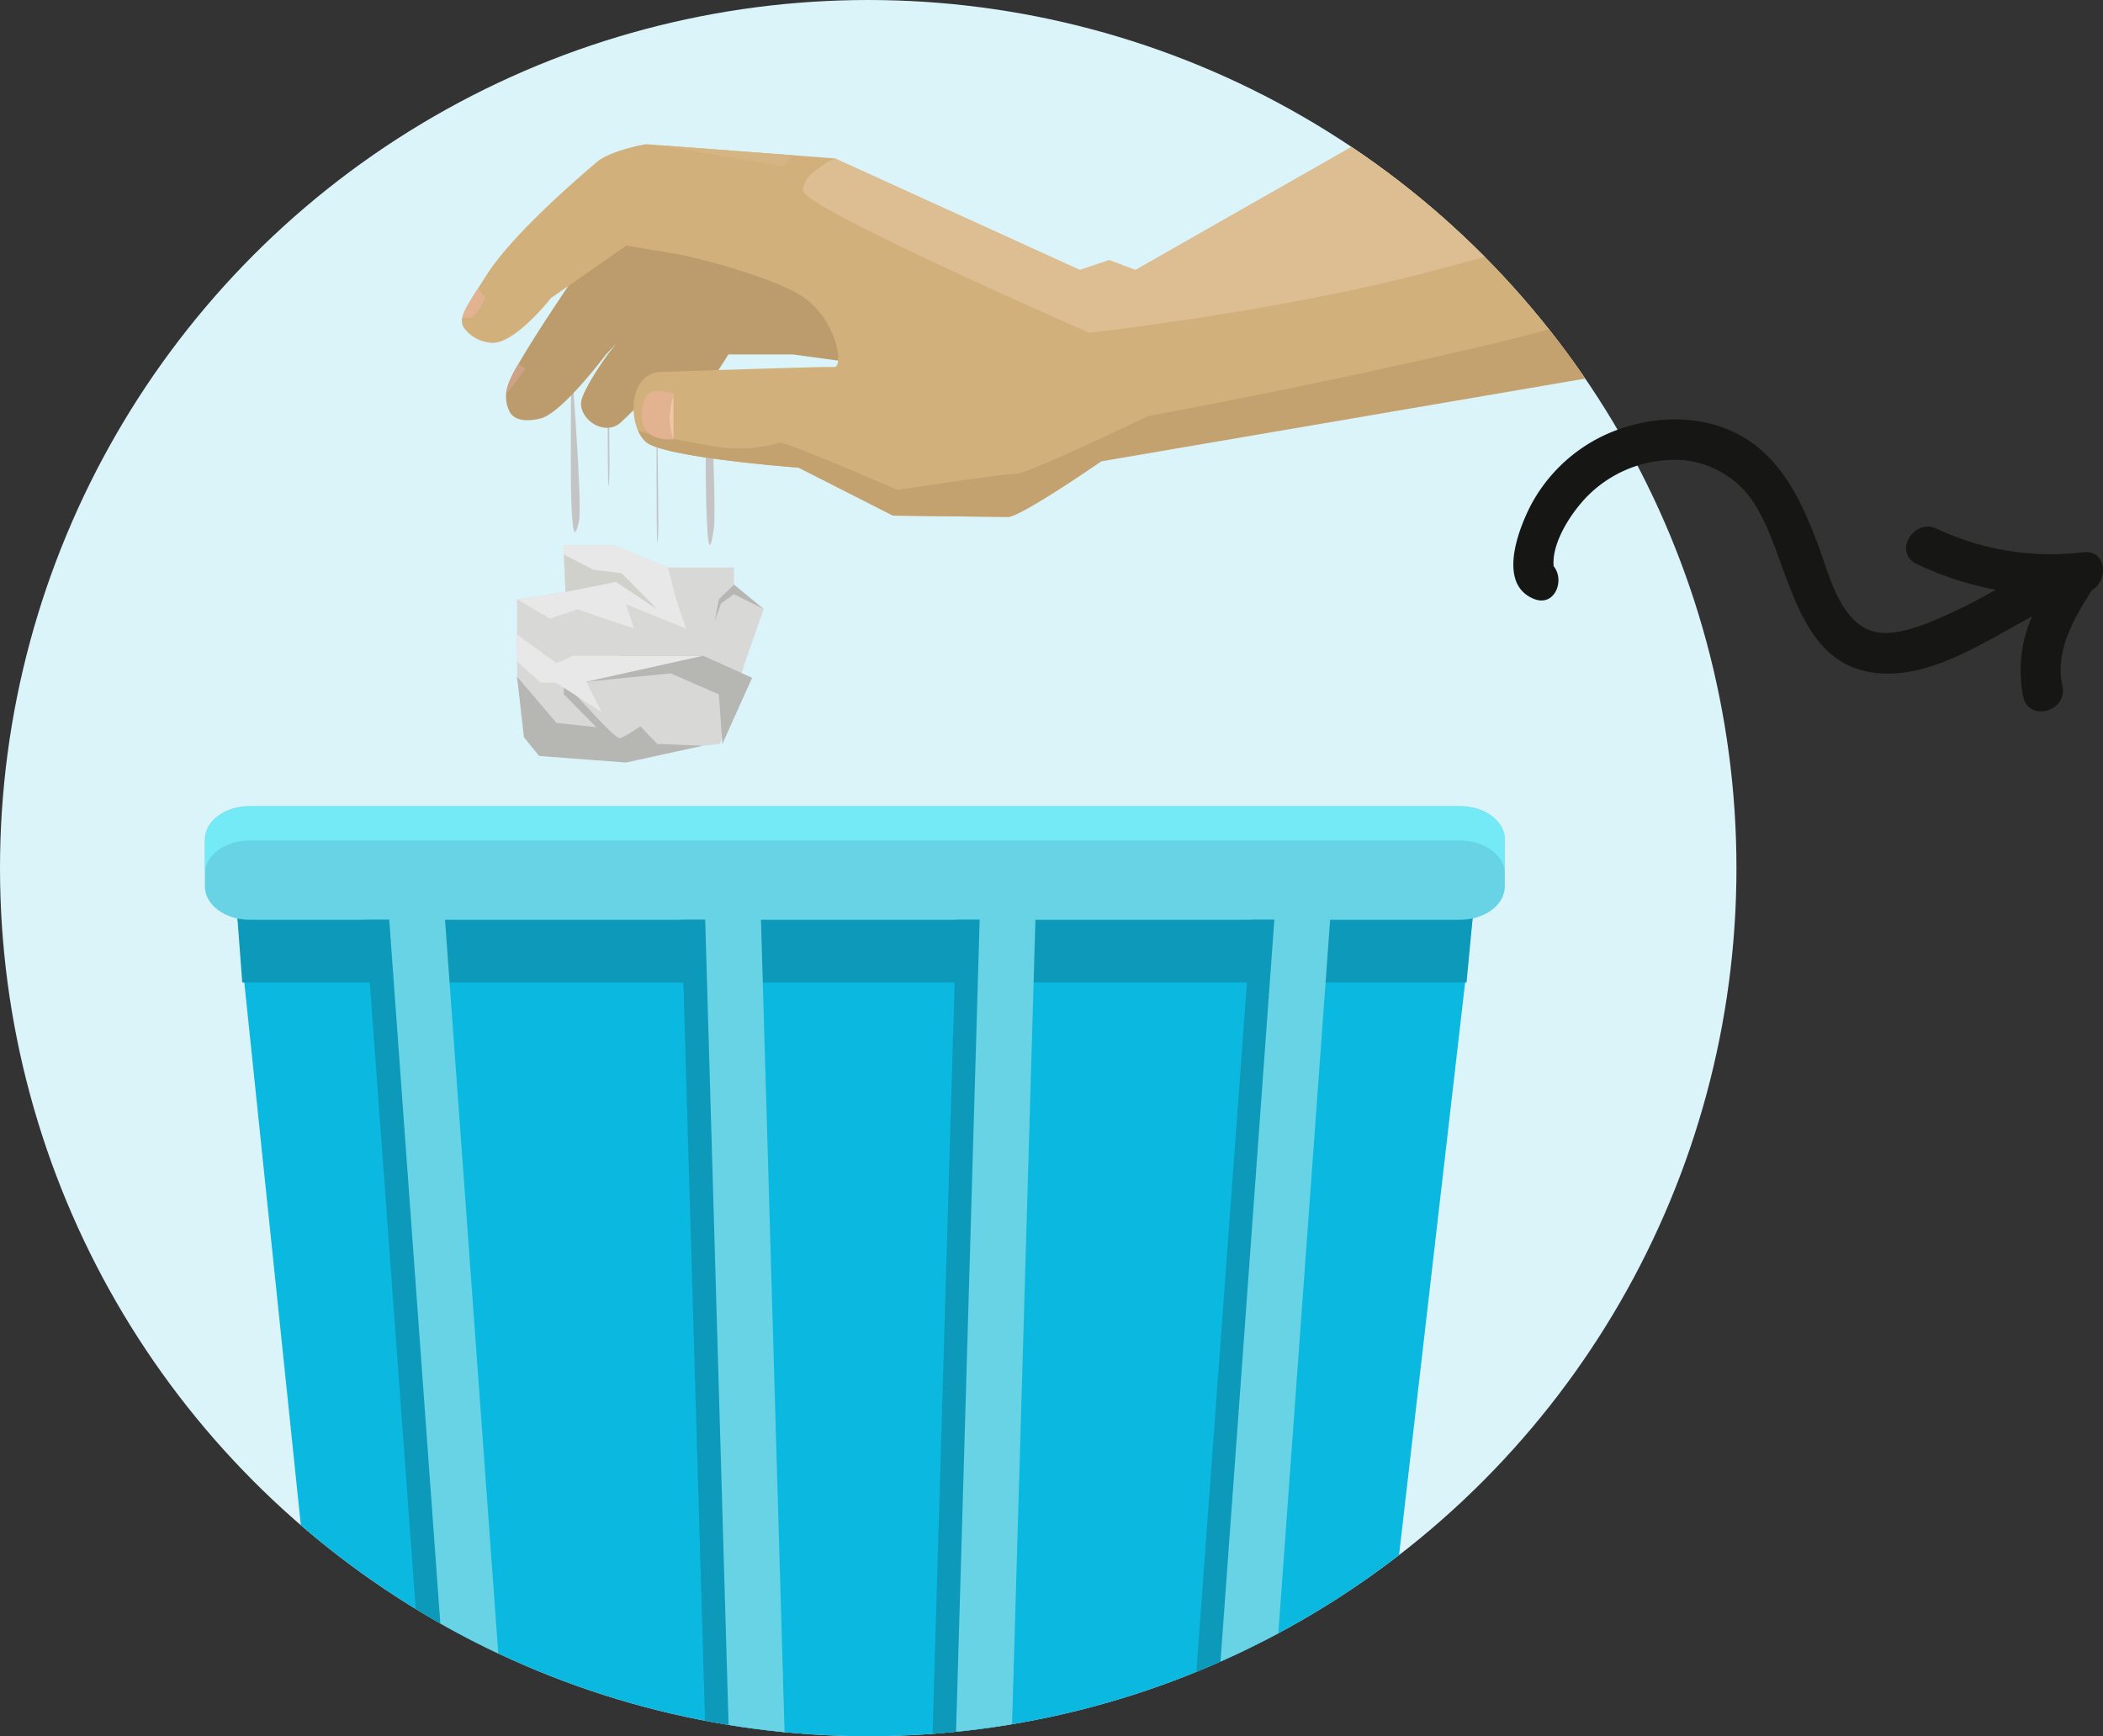 <svg xmlns="http://www.w3.org/2000/svg" xmlns:xlink="http://www.w3.org/1999/xlink" width="348.793" height="288" viewBox="0 0 348.793 288"><rect x="0" y="0" width="348.793" height="288" fill="#333333" stroke="none"/><defs><style>.a{fill:#daf4fa;}.b{clip-path:url(#a);}.c{fill:#caea42;}.d{fill:#0bb8e0;}.e{fill:#0d99ba;}.f{fill:#67d3e5;}.g{fill:#74eaf7;}.h{fill:#d8d8d6;}.i{fill:#e8e8e8;}.j{fill:#b6b7b2;}.k{fill:#d0d1cb;}.l{fill:#c4c4c4;}.m{fill:#bc9c6c;}.n{fill:#d1b07c;}.o{fill:#ddbd92;}.p{fill:#c4a270;}.q{fill:#f2c5a7;}.r{fill:#e2b291;}.s{fill:#cea284;}.t{fill:#d6b585;}.u{fill:#efefef;}.v{fill:#161615;}</style><clipPath id="a"><circle class="a" cx="144" cy="144" r="144" transform="translate(283 807)"/></clipPath></defs><g transform="translate(-334 -807)"><g transform="translate(-112)"><circle class="a" cx="144" cy="144" r="144" transform="translate(446 807)"/><g class="b" transform="translate(163)"><g transform="translate(-685 -37)"><g transform="translate(220.399 682.256)"><g transform="translate(760.6 129.136)"><path class="c" d="M834.369,243.377a52.837,52.837,0,0,0,12.468-4.148c-.562.65-2.579,1.714-5.3,2.85a46.636,46.636,0,0,1-4.549,1.545l-2.5.681-2.557.519c-.719.149-1.432.272-2.134.382-.019-.372-.036-.744-.055-1.116C831.285,243.9,832.828,243.681,834.369,243.377Z" transform="translate(-710.143 -14.208)"/><path class="c" d="M831.139,242.607c1.553-.311,3.122-.545,4.776-1.031.828-.235,1.705-.412,2.6-.723s1.842-.623,2.85-.963c.289.126-1.128.685-3.328,1.43-1.117.3-2.428.645-3.826.974-1.415.233-2.9.569-4.362.726l-.111.014-.012-.223Q830.437,242.713,831.139,242.607Z" transform="translate(-710.16 -13.726)"/><path class="c" d="M850.882,238.607c1.825-1.008,2.321-.988,1.076.362a41.7,41.7,0,0,1-3.245,3.041l-2.833,2.084c-.54.384-1.109.8-1.724,1.216q-.952.558-2.006,1.176a55.358,55.358,0,0,0,6.336-3.812c1.105-.721,2.153-1.631,3.255-2.463l1.645-1.29c.536-.457,1.053-.953,1.583-1.429l.36-.332.17-.164.335-.329.325-.313c.055-.048.107-.109.166-.15l.206-.033.827-.126q.8-.1,1.6-.2c2.5-.291,4.873-.8,7.092-1.088a.654.654,0,0,1-.062.033c-2.2.358-5.175,1.078-8.162,1.413l-1.05.175c-.144.042-.308.014-.429.112l-.337.329c-.265.251-.516.489-.752.713-.505.451-.976.87-1.4,1.249l2.217-1.968.311-.278a1.209,1.209,0,0,1,.381-.073l.784-.093,1.792-.208c.633-.067,1.264-.145,1.891-.266l3.764-.647c-.758.33-1.624.675-2.543,1.027-.936.19-1.866.426-2.819.545-.868.135-2.186.317-2.254.351-.327.1-.707.022-.944.374l-.417.4-.913.82,1.221-1.093.353-.317a3.288,3.288,0,0,1,.438-.067l1.41-.166c.844-.111,1.7-.166,2.536-.323-.609.235-1.256.393-1.92.59a6.583,6.583,0,0,0-1.558.51l-.573.394c-.13.246-.263.5-.4.754l-.109.154-.424.427-.91.906c-.592.63-1.259,1.123-1.882,1.686-1.28,1.066-2.494,2.242-3.8,3.179-1.3.953-2.586,1.892-3.835,2.806-1.29.832-2.575,1.588-3.816,2.342-.387.227-.77.434-1.152.647.389-2.586.823-5.163,1.285-7.735C846.127,241.492,849.147,239.6,850.882,238.607Z" transform="translate(-702.166 -17.474)"/><path class="c" d="M833.345,244.438c5.566-1.3,10.48-3.478,11.473-3.143.1.035-.334.273-1.1.635l-1.384.624-1.776.637-1.993.688-2.089.562c-1.015.3-2.012.512-2.9.683a61.516,61.516,0,0,0,15.825-5.1c.176-.081.339-.163.512-.244-.462,2.572-.9,5.149-1.285,7.735a49.1,49.1,0,0,1-11.966,4.843,60.359,60.359,0,0,1-6.44,1.18q-.218-4.175-.431-8.353C830.977,244.988,832.169,244.719,833.345,244.438Z" transform="translate(-710.112 -13.805)"/><g transform="translate(20.985 166.327)"><path class="d" d="M964.98,353.123l15.867-137.509L775.8,215.38l14.349,137.743Z" transform="translate(-770.495 -197.938)"/><path class="e" d="M776.69,227.2H979.745l1.1-11.585L775.8,215.38Z" transform="translate(-770.495 -197.938)"/><path class="f" d="M772.733,218.627c0,3.051,3.335,5.525,7.448,5.525h200.7c4.113,0,7.448-2.473,7.448-5.525v-7.806c0-3.051-3.335-5.525-7.448-5.525h-200.7c-4.113,0-7.448,2.473-7.448,5.525Z" transform="translate(-772.733 -205.296)"/><path class="e" d="M0,0H11.126l-10,136.33H-10Z" transform="translate(173.589 18.856)"/><path class="f" d="M0,0H9.251l-10,137.743H-10Z" transform="translate(177.475 17.442)"/><path class="e" d="M0,0H11.126l10,136.33H10Z" transform="translate(26.584 18.856)"/><path class="f" d="M0,0H9.251l10,137.743H10Z" transform="translate(30.471 17.442)"/><path class="e" d="M0,0H11.127l4,136.33H4Z" transform="translate(79.05 18.856)"/><path class="f" d="M0,0H9.251l4,137.743H4Z" transform="translate(82.936 17.442)"/><path class="e" d="M0,0H11.126l-4,136.33H-4Z" transform="translate(124.65 18.856)"/><path class="f" d="M0,0H9.251l-4,137.743H-4Z" transform="translate(128.536 17.442)"/><path class="g" d="M780.181,205.325h200.7c4.113,0,7.448,2.475,7.448,5.526v5.641c0-3.051-3.335-5.525-7.448-5.525h-200.7c-4.113,0-7.448,2.473-7.448,5.525v-5.641C772.733,207.8,776.068,205.325,780.181,205.325Z" transform="translate(-772.733 -205.275)"/></g><g transform="translate(72.759 123.083)"><path class="h" d="M818.75,180.3l8.951,3.655h10.941v2.843l4.933,4.061-3.008,8.528-4.24,13.808-17.578,2.03-12.937-3.249-3.147-9.34v-13.4l8.042-1.218-.35-7.716Z" transform="translate(-802.665 -180.295)"/><path class="i" d="M802.665,189.229l5.461,3.2,4.568-1.536,9.376,3.211-1.338-4.049,9.993,4.049-1.683-4.877L827.7,183.95,818.75,180.3h-8.392l.35,7.716Z" transform="translate(-802.665 -180.295)"/><path class="j" d="M828.685,190.875l8.127,3.655L831.879,205.5l-.584-8.219-8-3.49-14,1.4,5.461-4.306Z" transform="translate(-797.825 -172.575)"/><path class="k" d="M807.433,187.368l-.281-6.192,4.912,2.514,4.688.582,5.89,5.98-6.852-4.538Z" transform="translate(-799.39 -179.652)"/><path class="j" d="M802.665,192.881l6.543,7.678,6.611.7-5.391-5.445v-1.955l1.5,1.536,3.888,4.189s3.246,3.491,3.847,3.491,3.454-1.955,3.454-1.955l2.8,2.915,7.573.3-12.758,2.788-14.408-1.085-2.524-3.1Z" transform="translate(-802.665 -171.111)"/><path class="i" d="M802.665,188.845l6.543,4.747,2.723-1.235h21.593l-19.388,4.306,2.558,5.026-7.607-4.886h-2.524l-3.9-3.49Z" transform="translate(-802.665 -174.057)"/><path class="j" d="M821.618,190.108l1.047-2.932,2.147-1.536,4.933,2.472-4.933-4.061-2.508,2.427Z" transform="translate(-788.835 -177.554)"/></g><g transform="translate(81.669 87.258)"><path class="l" d="M821.692,169.525c.391,9.271.707,19.054.41,20.992-.595,3.862-1.029,4.243-1.257-4.4-.066-2.467-.093-6.338-.1-10.61-.016-10.7.657-12.551.657-12.551S821.3,160.309,821.692,169.525Z" transform="translate(-798.383 -157.379)"/><path class="l" d="M807.918,162.807s.46,5.876.848,12.094c.391,6.255.708,12.853.41,14.161-.595,2.607-1.029,2.863-1.257-2.968-.066-1.664-.093-4.276-.1-7.157C807.8,171.72,807.918,162.807,807.918,162.807Z" transform="translate(-807.816 -157.23)"/><path class="l" d="M816.229,176.237c.076,5.8.138,11.931.08,13.144-.118,2.418-.2,2.657-.247-2.755-.014-1.545-.019-3.968-.021-6.644,0-6.7.021-14.972.021-14.972S816.151,170.465,816.229,176.237Z" transform="translate(-801.815 -155.623)"/><path class="l" d="M811.543,170.809c.078,5.807.14,11.931.081,13.144-.118,2.42-.2,2.657-.247-2.755-.014-1.545-.019-3.968-.021-6.644,0-6.7.021-14.97.021-14.97S811.467,165.037,811.543,170.809Z" transform="translate(-805.233 -159.583)"/></g><g transform="translate(6 20)"><g transform="translate(57.62 7.218)"><path class="m" d="M798.557,166.717c1.5-4.336,15.972-25.051,15.972-25.051l5.448-6.986,33.449,2.169,6.2,13.488,5.637,14.213-19.542-2.65H835.01s-5.824,9.394-7.515,10.6-6.452.156-5.575-4.259h0a53.393,53.393,0,0,1-4.949,5.106c-2.631,2.043-6.576-.607-6.39-3.5.114-1.754,4.136-7.948,6.249-10.188l-2.114,2.24s-7.208,9.629-10.778,10.593c-2,.54-4.264.521-5.165-1A5.655,5.655,0,0,1,798.557,166.717Z" transform="translate(-790.826 -97.715)"/><path class="n" d="M797.884,164.487c3.8-6.075,13.023-14.348,18.362-18.88,2.389-2.029,8.209-2.991,8.209-2.991l31.3,2.359,40.6,18.5h9.3l88.058-50.163a103.977,103.977,0,0,1,8.422,33.013c1.823,21.45-2.48,31.857-2.48,31.857L897.89,194.027s-11.264,10.418-13.379,10.418-19.113-.221-19.113-.221l-15.652-7.955s-22.207-1.647-25.29-4.236-3.082-11.464,2.418-11.636,27.08-.915,28.772-.816.424-9-6.77-12.585-18.617-6.035-18.617-6.035l-9.074-1.533-12.506,8.711s-6.348,8.114-10.155,7.388a6.083,6.083,0,0,1-4.3-2.472C793.175,171.278,794.863,169.315,797.884,164.487Z" transform="translate(-793.913 -113.309)"/><path class="o" d="M964.91,114.941s3.61,36.221-4.075,39-17.292,5.129-29.54,8.441c-24.5,6.623-57.158,10.337-57.158,10.337s-20.919-9.141-35.007-16.131c-7.152-3.549-12.545-6.543-12.545-7.507a4.289,4.289,0,0,1,1.688-2.932,16.453,16.453,0,0,1,3.646-2.366l40.6,18.5,4.891-1.643,4.4,1.643Z" transform="translate(-770.072 -112.118)"/><g transform="translate(29.218 52.193)"><path class="p" d="M822.169,170.49a24.492,24.492,0,0,0,12.109-.37c.946-.265,19.528,7.823,19.528,7.823s17.5-2.665,19.62-2.665S895.37,165.7,895.37,165.7s27.333-4.983,55.539-11.625c13.813-3.252,27.6-7.445,38.944-10.593a119.466,119.466,0,0,1-1.688,12.533L887.633,173.209s-13.327,9.217-15.443,9.217-19.118-.221-19.118-.221L837.42,174.25s-22.2-1.647-25.286-4.236A5.181,5.181,0,0,1,810.8,168.1C813.63,169.113,821.235,170.292,822.169,170.49Z" transform="translate(-810.805 -143.484)"/></g><path class="q" d="M814.471,154.344v7.251l-.059.007A10.854,10.854,0,0,1,814.471,154.344Z" transform="translate(-779.389 -83.366)"/><path class="r" d="M812.767,154.1c1.315-.484,3.032.116,3.653.249v.3a10.854,10.854,0,0,0-.059,7.258,6.169,6.169,0,0,1-3.414-.567,3.586,3.586,0,0,1-1.8-3.433C811.146,155.94,811.84,154.447,812.767,154.1Z" transform="translate(-781.338 -83.677)"/><path class="r" d="M796.553,144.086l1.169,1.436s-1.285,3.354-2.532,3.409l-1.247.055S794.218,147.653,796.553,144.086Z" transform="translate(-793.891 -90.851)"/><path class="s" d="M800.144,151.356l1.2.711s-3.316,4.7-3.171,3.958a11.715,11.715,0,0,1,.7-2.3A20.457,20.457,0,0,1,800.144,151.356Z" transform="translate(-790.805 -85.546)"/><path class="t" d="M834.891,132.01l-1.7,1.865-20.116-3.509Z" transform="translate(-779.934 -100.863)"/></g><g transform="translate(236.204 -13.478)"><path class="u" d="M905.643,128.308c-.066-1.906-.05-3.864.045-5.744,1.87.01,17.883-15.86,25.262-21.22l27.594,82.432c-2.186,7.581-18.708,7.505-24.428,6.64-1.821-.275-3.9-2.228-6.045-2.166-2.525.073-1.1.614-3.352,2.152-2.086,1.424-1.283,1.944-4.253,2.593-2.285.5-5.6.436-7.03-1.046a3.962,3.962,0,0,1-5.044,2.591,310.023,310.023,0,0,0-3.779-38.271c-1.469-9.072-5.753-17.311-7.453-26.115C899.581,128.4,904.242,121.943,905.643,128.308Z" transform="translate(-897.159 -101.344)"/><g transform="translate(10.25 68.634)"><path class="h" d="M905.114,147.8c1.427,1.482,4.745,1.545,7.031,1.045,2.968-.647,2.166-1.168,4.253-2.591,2.252-1.538.827-2.079,3.35-2.153,2.15-.061,4.224,1.892,6.045,2.167,5.343.806,20.1.922,23.808-5.241l4.618,13.8c-2.186,7.581-18.708,7.505-24.428,6.64-1.821-.275-3.9-2.228-6.045-2.166-2.525.073-1.1.614-3.352,2.152-2.086,1.424-1.283,1.944-4.253,2.593-2.285.5-5.6.436-7.03-1.046a3.962,3.962,0,0,1-5.044,2.591c-.2-5.217-.547-10.326-.982-15.41A4.238,4.238,0,0,0,905.114,147.8Z" transform="translate(-903.085 -141.024)"/></g><path class="h" d="M904.014,113.5s5.27,9.915,8.438,16.965,5.428,22.777,5.428,22.777-1.358-20.608-4.072-27.116-6.988-15.413-6.988-15.413Z" transform="translate(-892.157 -94.505)"/></g></g></g></g></g></g></g><path class="v" d="M118.4,531.161a44.3,44.3,0,0,1-24.32-3.877c-3.885-1.87-7.3,3.931-3.4,5.811a51.669,51.669,0,0,0,13.151,4.291,91.345,91.345,0,0,1-11.055,5.442c-3.244,1.232-7.587,2.737-10.864.8-4.459-2.632-5.97-9.578-7.692-14.054-2.4-6.239-5.251-12.577-10.854-16.585-7.2-5.15-17.236-4.78-24.931-1a26.6,26.6,0,0,0-11.862,11.651c-2.165,4.323-5.255,12.912.681,15.282,3.4,1.357,5.169-3.069,3.245-5.437-.368-4.121,3.251-9.334,5.834-11.851A20.279,20.279,0,0,1,49.3,515.889,15.672,15.672,0,0,1,64.3,523.964c5.068,8.534,6.182,24.07,17.62,26.867,9.632,2.355,19.548-4.55,27.933-9.027a22.235,22.235,0,0,0-1.467,13.345c.909,4.232,7.4,2.441,6.489-1.789-1.255-5.844,1.878-11.129,4.887-15.9C122.6,535.883,122.183,530.737,118.4,531.161Z" transform="translate(561.182 367.435)"/></g></svg>